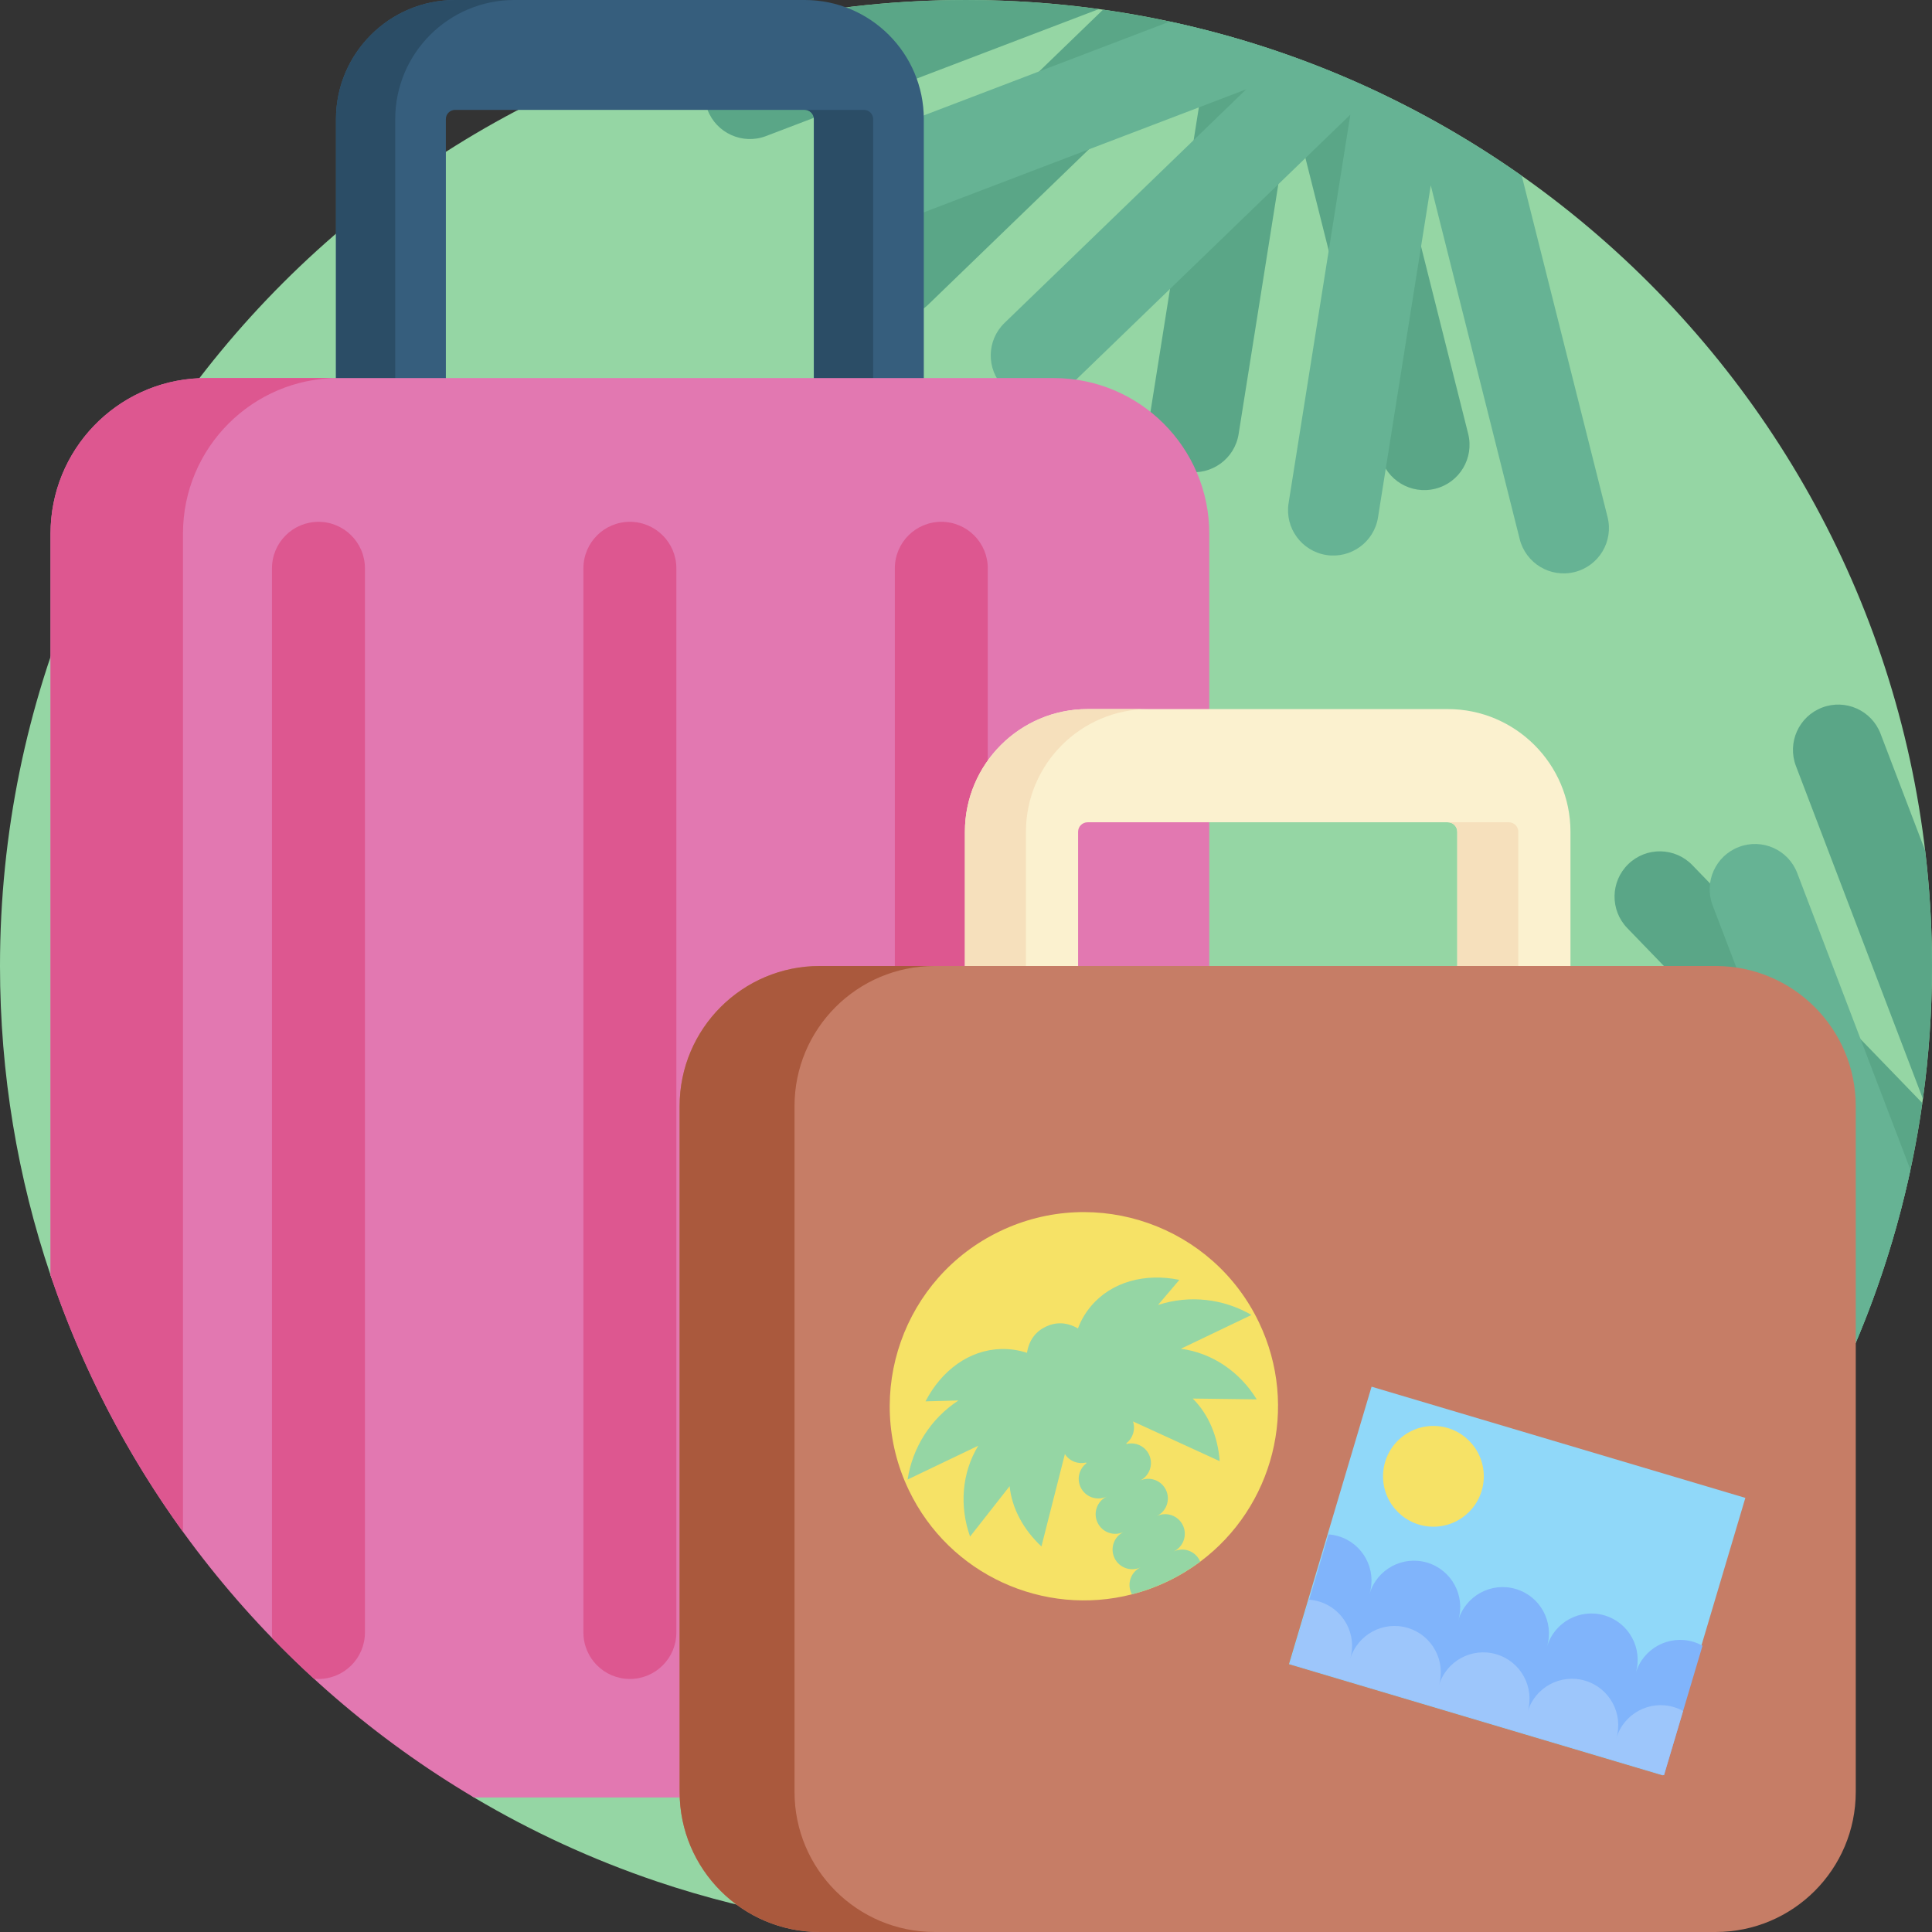 <svg id="Capa_1" enable-background="new 0 0 512 512" height="512" viewBox="0 0 512 512" width="512" xmlns="http://www.w3.org/2000/svg"><rect x="0" y="0" width="512" height="512" fill="#333333" stroke="none"/><g><path d="m256 0c141.38 0 256 114.62 256 256 0 47.61-13 92.19-35.65 130.38-9.03 15.22-19.59 29.43-31.47 42.41-3.46 3.79-7.04 7.47-10.72 11.04-8.82 8.55-18.25 16.47-28.22 23.68-20.58 14.9-43.47 26.81-68.02 35.1-25.72 8.68-53.27 13.39-81.92 13.39s-56.2-4.71-81.92-13.39c-17.028-5.748-33.251-13.238-48.46-22.259-8.817-5.23.633-51.214-7.463-57.43-16.546-12.706-8.446-48.913-21.447-65.219-18.303-22.956-73.729 12.626-83.32-15.781-8.683-25.721-13.39-53.271-13.39-81.921 0-141.38 114.62-256 256-256z" fill="#95d6a4"/><g><g fill="#5aa687"><path d="m475.94 203 33.65 88.2c1.59-11.51 2.41-23.26 2.41-35.2 0-10.34-.61-20.55-1.81-30.57l-11.82-30.98c-2.36-6.2-9.3-9.3-15.49-6.94s-9.3 9.3-6.94 15.49z"/><path d="m382.48 380.37c1.61 6.43 8.14 10.33 14.57 8.71l89.95-22.62c6.947-14.481 12.535-29.723 16.67-45.552l-102.94-16.358c-6.54-1.04-12.69 3.42-13.73 9.97-1.04 6.54 3.42 12.7 9.98 13.73l87.96 13.98-93.75 23.57c-6.42 1.62-10.33 8.14-8.71 14.57z"/><path d="m431.24 245.95 72.432 74.952c.941-3.604 1.832-7.228 2.618-10.892 1.25-5.83 2.31-11.72 3.15-17.69l-60.94-63.04c-4.61-4.78-12.21-4.9-16.97-.3-4.77 4.61-4.89 12.21-.29 16.97z"/></g><path d="m360.41 417.31c1.61 6.43 8.14 10.33 14.56 8.71l90.44-22.74c19.44-27.58 33.56-59.16 40.88-93.27l-30-78.62c-2.35-6.2-9.29-9.3-15.48-6.93-6.19 2.35-9.3 9.29-6.94 15.48l34.46 90.32-61.9-64.04c-4.61-4.78-12.21-4.9-16.97-.3-4.77 4.61-4.89 12.21-.29 16.97l72.44 74.96-102.95-16.36c-6.54-1.04-12.69 3.42-13.74 9.97-1.03 6.54 3.43 12.7 9.98 13.73l87.97 13.98-93.75 23.57c-6.42 1.62-10.33 8.14-8.71 14.57z" fill="#66b394"/></g><g><g fill="#5aa687"><path d="m203 36.06 88.2-33.65c-11.51-1.59-23.26-2.41-35.2-2.41-10.34 0-20.55.61-30.57 1.81l-30.98 11.82c-6.2 2.36-9.3 9.3-6.94 15.49s9.3 9.3 15.49 6.94z"/><path d="m380.37 129.52c6.43-1.61 10.33-8.14 8.71-14.57l-22.62-89.95c-14.481-6.947-29.723-12.535-45.552-16.67l-16.358 102.94c-1.04 6.54 3.42 12.69 9.97 13.73 6.54 1.04 12.7-3.42 13.73-9.98l13.98-87.96 23.57 93.75c1.62 6.42 8.14 10.33 14.57 8.71z"/><path d="m245.95 80.76 74.952-72.432c-3.604-.941-7.228-1.832-10.892-2.618-5.83-1.25-11.72-2.31-17.69-3.15l-63.04 60.94c-4.78 4.61-4.9 12.21-.3 16.97 4.61 4.77 12.21 4.89 16.97.29z"/></g><path d="m417.31 151.59c6.43-1.61 10.33-8.14 8.71-14.56l-22.74-90.44c-27.58-19.44-59.16-33.56-93.27-40.88l-78.62 30c-6.2 2.35-9.3 9.29-6.93 15.48 2.35 6.19 9.29 9.3 15.48 6.94l90.32-34.46-64.04 61.9c-4.78 4.61-4.9 12.21-.3 16.97 4.61 4.77 12.21 4.89 16.97.29l74.96-72.44-16.36 102.95c-1.04 6.54 3.42 12.69 9.97 13.74 6.54 1.03 12.7-3.43 13.73-9.98l13.98-87.97 23.57 93.75c1.62 6.42 8.14 10.33 14.57 8.71z" fill="#66b394"/></g><g><path d="m213.252 184.272h-92.649c-17.406 0-31.567-14.161-31.567-31.566v-121.14c0-17.405 14.16-31.566 31.567-31.566h92.649c17.405 0 31.566 14.161 31.566 31.566v121.14c0 17.405-14.161 31.566-31.566 31.566zm-92.649-155.151c-1.349 0-2.446 1.097-2.446 2.445v121.14c0 1.348 1.097 2.445 2.446 2.445h92.649c1.348 0 2.445-1.097 2.445-2.445v-121.14c0-1.348-1.097-2.445-2.445-2.445z" fill="#365e7d"/><g fill="#2b4d66"><path d="m213.252 155.151h15.702c1.348 0 2.445-1.097 2.445-2.445v-121.14c0-1.348-1.097-2.445-2.445-2.445h-15.702c1.348 0 2.445 1.097 2.445 2.445v121.14c0 1.348-1.097 2.445-2.445 2.445z"/><path d="m104.738 152.706v-121.14c0-17.405 14.161-31.566 31.567-31.566h-15.702c-17.406 0-31.567 14.161-31.567 31.566v121.14c0 17.405 14.161 31.566 31.567 31.566h15.702c-17.406 0-31.567-14.161-31.567-31.566z"/></g><path d="m320.47 141.42v293.7c0 22.77-18.46 41.23-41.23 41.23h-153.62c-52.23-30.96-92.5-79.97-112.23-138.43v-196.5c0-22.17 17.5-40.26 39.45-41.19.59-.03 1.18-.04 1.78-.04h224.62c22.77 0 41.23 18.46 41.23 41.23z" fill="#e278b1"/><g fill="#dd5790"><path d="m89.71 100.18c-22.77 0-41.22 18.47-41.22 41.24v264.52c-14.9-20.58-26.81-43.47-35.1-68.02v-196.5c0-22.18 17.51-40.28 39.46-41.2.58-.03 1.17-.04 1.76-.04z"/><g><path d="m249.457 444.941c-6.802 0-12.316-5.514-12.316-12.315v-282.025c0-6.802 5.514-12.315 12.315-12.315 6.802 0 12.315 5.514 12.315 12.315v282.025c.001 6.802-5.512 12.315-12.314 12.315z"/><path d="m166.927 444.941c-6.802 0-12.316-5.514-12.316-12.315v-282.025c0-6.802 5.514-12.315 12.316-12.315 6.802 0 12.315 5.514 12.315 12.315v282.025c0 6.802-5.514 12.315-12.315 12.315z"/><path d="m96.71 150.6v282.03c0 6.8-5.51 12.31-12.31 12.31-.4 0-.8-.02-1.19-.06-3.79-3.46-7.47-7.04-11.04-10.72-.06-.5-.09-1.01-.09-1.53v-282.03c0-6.8 5.52-12.31 12.32-12.31 3.4 0 6.48 1.38 8.7 3.61 2.23 2.22 3.61 5.3 3.61 8.7z"/></g></g></g><g><g><path d="m383.673 377.747h-95.445c-17.932 0-32.52-14.588-32.52-32.519v-124.796c0-17.931 14.588-32.519 32.52-32.519h95.445c17.931 0 32.519 14.588 32.519 32.519v124.796c0 17.931-14.588 32.519-32.519 32.519zm-95.445-159.833c-1.39 0-2.52 1.13-2.52 2.519v124.796c0 1.389 1.13 2.519 2.52 2.519h95.445c1.389 0 2.519-1.13 2.519-2.519v-124.797c0-1.389-1.13-2.519-2.519-2.519h-95.445z" fill="#fbf1cf"/><g fill="#f6e0bc"><path d="m383.673 347.747h16.176c1.389 0 2.519-1.13 2.519-2.519v-124.796c0-1.389-1.13-2.519-2.519-2.519h-16.176c1.389 0 2.519 1.13 2.519 2.519v124.796c0 1.389-1.13 2.519-2.519 2.519z"/><path d="m271.885 345.229v-124.797c0-17.931 14.588-32.519 32.52-32.519h-16.176c-17.932 0-32.52 14.588-32.52 32.519v124.796c0 17.931 14.588 32.519 32.52 32.519h16.176c-17.932 0-32.52-14.588-32.52-32.518z"/></g></g><path d="m454.658 256h-237.416c-20.51 0-37.137 16.627-37.137 37.137v181.726c0 20.51 16.627 37.137 37.137 37.137h237.416c20.51 0 37.137-16.627 37.137-37.137v-181.726c0-20.51-16.626-37.137-37.137-37.137z" fill="#c67d66"/><path d="m247.695 511.997h-30.45c-20.51 0-37.14-16.63-37.14-37.14v-181.72c0-20.51 16.63-37.14 37.14-37.14h30.45c-20.51 0-37.14 16.63-37.14 37.14v181.72c0 20.51 16.63 37.14 37.14 37.14z" fill="#aa593d"/><path d="m333.645 350.462c10.779 22.524 3.711 48.988-15.57 63.392-2.655 1.98-5.539 3.737-8.633 5.218s-6.271 2.625-9.47 3.446c-23.308 5.989-48.352-5.107-59.136-27.64-12.264-25.626-1.433-56.342 24.194-68.606 25.626-12.264 56.351-1.437 68.615 24.19z" fill="#f6e266"/><path d="m333.047 370.847-16.966-.217c4.182 4.129 6.665 10.036 7.151 16.588l-22.974-10.524c.701 2.114-.009 4.428-1.755 5.762l.032.229c2.35-.603 4.88.514 5.968 2.787 1.243 2.598.143 5.697-2.446 6.935 2.589-1.239 5.696-.143 6.935 2.446s.139 5.687-2.45 6.926c2.589-1.239 5.696-.143 6.935 2.446s.143 5.696-2.446 6.935c2.589-1.239 5.692-.152 6.931 2.437.039.081.082.171.112.257-2.655 1.98-5.539 3.737-8.633 5.218s-6.271 2.625-9.47 3.446c-.048-.077-.091-.167-.13-.248-1.239-2.589-.148-5.683 2.441-6.922-2.589 1.239-5.687.139-6.926-2.45s-.152-5.692 2.437-6.931c-2.589 1.239-5.683.148-6.922-2.441s-.152-5.692 2.437-6.931c-2.589 1.239-5.683.148-6.927-2.45-1.088-2.273-.38-4.94 1.573-6.396l-.158-.168c-2.134.522-4.39-.371-5.588-2.248l-6.215 24.493c-4.798-4.489-7.84-10.128-8.432-15.975l-10.482 13.354c-2.832-8.002-2.232-16.825 2.169-24.075l-18.726 8.962c1.286-8.387 6.039-16.105 13.485-20.955l-8.735.234c4.234-8.179 11.561-13.648 20.036-13.868 2.367-.058 4.665.295 6.857 1.009.543-3.453 2.388-5.689 4.977-6.927 2.598-1.243 5.497-1.278 8.526.465.811-2.151 1.977-4.161 3.516-5.973 5.479-6.458 14.343-8.738 23.36-6.9l-5.652 6.652c8.448-2.757 17.441-1.617 24.769 2.647l-18.717 8.958c8.409 1.117 15.656 6.184 20.103 13.413z" fill="#95d6a4"/><g><path d="m363.985 367.22h76.76v103.4h-76.76z" fill="#90d8f9" transform="matrix(.285 -.958 .958 .285 -113.93 685.062)"/><path d="m451.184 436.132-10.215 34.322-99.103-29.497 10.215-34.322c.869.06 1.741.216 2.613.475 6.498 1.934 10.194 8.762 8.26 15.26 1.934-6.498 8.762-10.194 15.251-8.263 6.498 1.934 10.194 8.762 8.26 15.26 1.934-6.498 8.762-10.194 15.251-8.263 6.498 1.934 10.194 8.762 8.26 15.26 1.934-6.498 8.762-10.194 15.251-8.263 6.498 1.934 10.194 8.762 8.26 15.26 1.934-6.498 8.762-10.194 15.251-8.263.871.262 1.685.609 2.446 1.034z" fill="#80b4fb"/><path d="m446.035 453.432-5.066 17.022-99.103-29.497 5.066-17.022c.869.06 1.741.216 2.613.475 6.498 1.934 10.194 8.762 8.26 15.26 1.934-6.498 8.762-10.194 15.251-8.263 6.498 1.934 10.194 8.762 8.26 15.26 1.934-6.498 8.762-10.194 15.251-8.263 6.498 1.934 10.194 8.762 8.26 15.26 1.934-6.498 8.762-10.194 15.251-8.263 6.498 1.934 10.194 8.762 8.26 15.26 1.934-6.498 8.762-10.194 15.251-8.263.871.262 1.685.609 2.446 1.034z" fill="#9dc6fb"/><circle cx="379.869" cy="391.239" fill="#f6e266" r="13.351"/></g></g></g></svg>